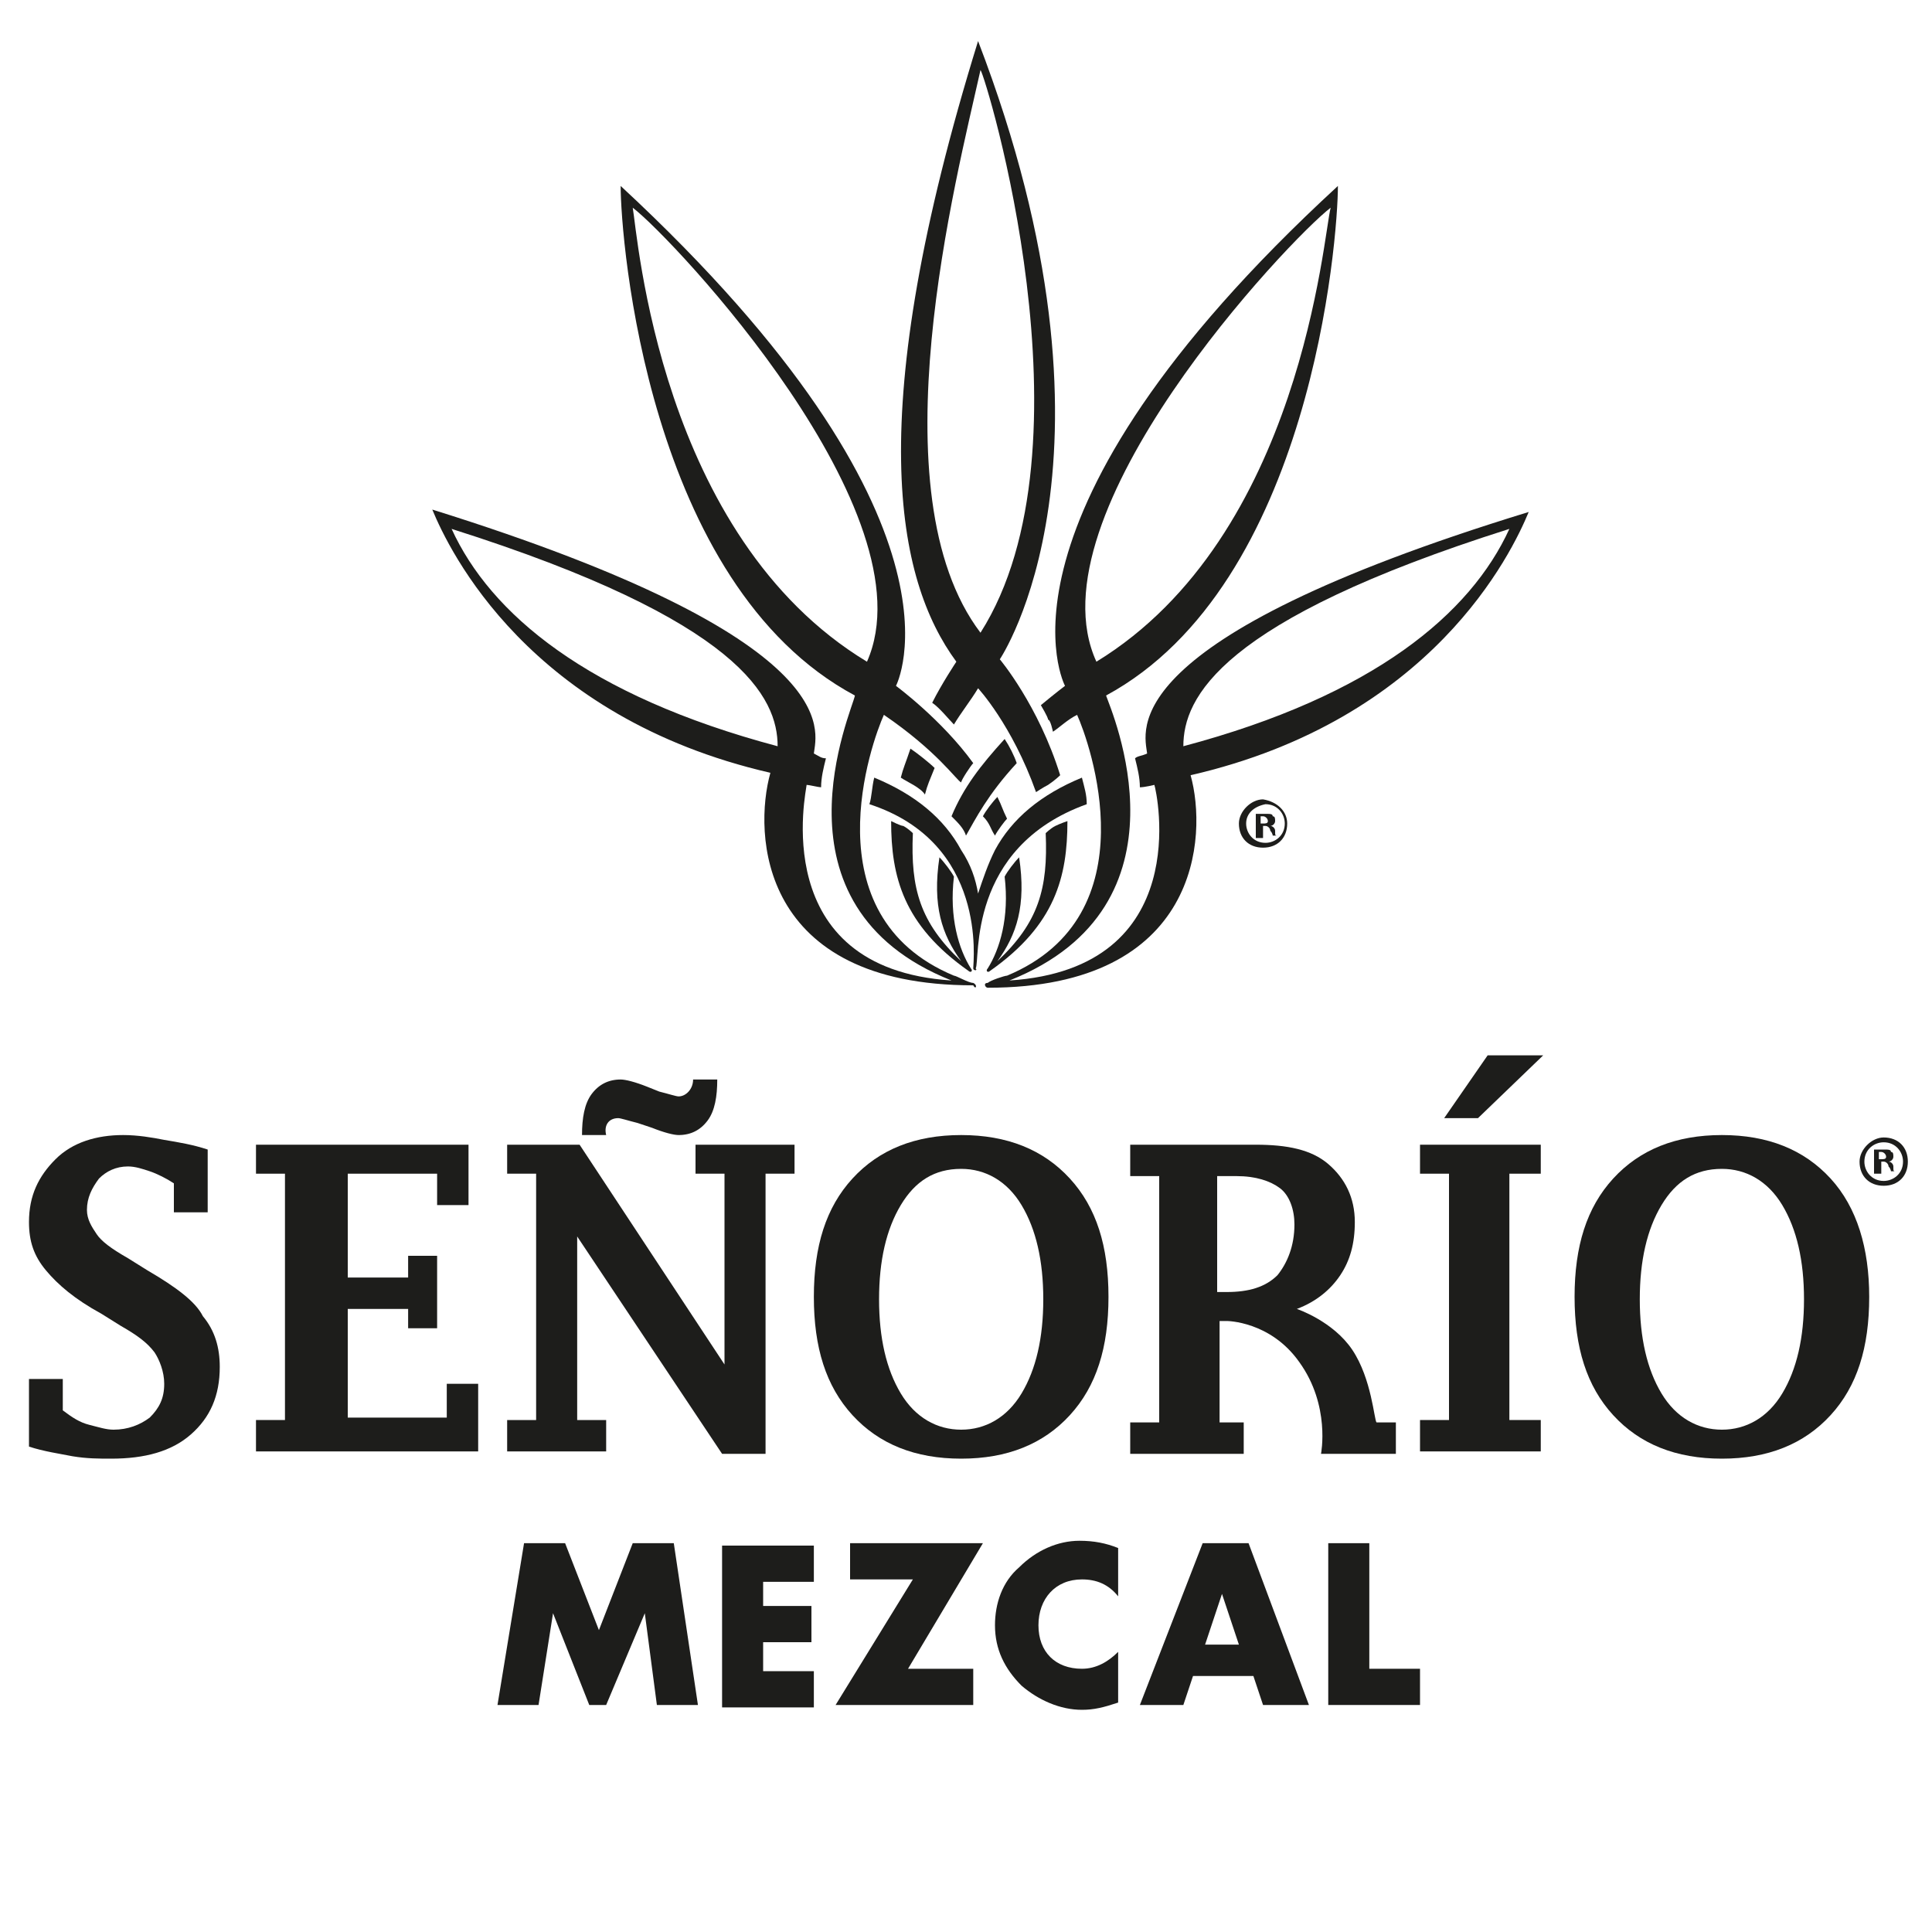 <?xml version="1.0" encoding="utf-8"?>
<!-- Generator: Adobe Illustrator 24.0.0, SVG Export Plug-In . SVG Version: 6.00 Build 0)  -->
<svg version="1.1" id="Layer_1" xmlns="http://www.w3.org/2000/svg" xmlns:xlink="http://www.w3.org/1999/xlink" x="0px" y="0px"
	 viewBox="0 0 80 80" style="enable-background:new 0 0 80 80;" xml:space="preserve">
<style type="text/css">
	.st0{fill:#1D1D1B;}
</style>
<g>
	<g>
		<g>
			<g>
				<path class="st0" d="M38.3,32.9c0.1-0.4,0.2-0.6,0.4-1.1c-0.2-0.2-0.7-0.6-1-0.8c-0.2,0.6-0.3,0.8-0.4,1.2
					C37.6,32.4,38.1,32.6,38.3,32.9z"/>
				<path class="st0" d="M43.9,32.1c-0.9-2.9-2.5-4.8-2.5-4.8s5.7-8.4-0.9-25.6c-4.8,15.5-3.4,22.3-0.9,25.7c0,0-0.6,0.9-1,1.7
					c0.3,0.2,0.7,0.7,0.9,0.9c0.3-0.5,0.7-1,1-1.5c0,0,1.4,1.5,2.4,4.3c0,0,0.3-0.2,0.5-0.3C43.7,32.3,43.9,32.1,43.9,32.1z
					 M40.6,2.9c0.2,0.2,4.9,15.6,0,23.3C36.2,20.4,39.6,7.4,40.6,2.9z"/>
				<path class="st0" d="M36.9,34c0,2.3,0.5,4.3,3.2,6.2c0,0,0,0,0,0c0.1,0.1,0.2,0,0.1-0.1c-0.5-0.8-0.9-2.1-0.7-3.8
					c-0.1-0.2-0.4-0.6-0.6-0.8c-0.3,2,0.1,3.2,0.9,4.3c-1.7-1.6-2.1-3-2-5.3c0,0-0.2-0.2-0.4-0.3C37.3,34.2,36.9,34,36.9,34z"/>
				<path class="st0" d="M44.2,34c0,2.3-0.5,4.3-3.2,6.2c0,0,0,0,0,0c-0.1,0.1-0.2,0-0.1-0.1c0.5-0.8,0.9-2.1,0.7-3.8
					c0.1-0.2,0.4-0.6,0.6-0.8c0.3,2-0.1,3.2-0.9,4.3c1.7-1.6,2.1-3,2-5.3c0,0,0.2-0.2,0.4-0.3C43.9,34.1,44.2,34,44.2,34z"/>
				<path class="st0" d="M41.2,34.6c0.1-0.2,0.4-0.6,0.5-0.7c-0.2-0.4-0.2-0.5-0.4-0.9c-0.2,0.2-0.5,0.6-0.6,0.8
					C41,34.1,41,34.3,41.2,34.6z"/>
				<path class="st0" d="M45,33.3c0-0.4-0.1-0.7-0.2-1.1c-1.7,0.7-2.9,1.7-3.6,3c-0.3,0.6-0.5,1.2-0.7,1.8c-0.1-0.6-0.3-1.2-0.7-1.8
					c-0.7-1.3-1.9-2.3-3.6-3c-0.1,0.4-0.1,0.8-0.2,1.1c4.9,1.6,4.3,6.5,4.3,6.8c0,0.1,0.2,0.1,0.1,0C40.6,39.8,40,35.1,45,33.3z"/>
				<path class="st0" d="M42.1,31.6c-0.1-0.3-0.3-0.7-0.5-1c-1,1.1-1.7,2-2.2,3.2c0.3,0.3,0.5,0.5,0.6,0.8
					C40.4,33.9,40.9,32.9,42.1,31.6z"/>
			</g>
			<path class="st0" d="M40.3,40.7c-0.2,0-0.7-0.3-0.8-0.3c-6-2.5-3.4-9.7-2.9-10.8c2.2,1.5,3,2.7,3.2,2.8c0-0.1,0.4-0.7,0.5-0.8
				c-1.3-1.8-3.2-3.2-3.2-3.2s3.6-6.8-11.4-20.7c0,2.2,1.1,16.5,9.7,21.1c-0.1,0.6-3.8,8.7,4,11.8v0c-7.7-0.5-6-7.9-6-8.1
				c0.1,0,0.5,0.1,0.6,0.1c0-0.4,0.1-0.8,0.2-1.2c-0.2,0-0.3-0.1-0.5-0.2c0.1-0.9,1.5-4.7-15.8-10.1c0.7,1.7,4,8.6,14,10.9
				c-0.7,2.5-0.5,8.8,8.4,8.8C40.4,41,40.5,40.8,40.3,40.7z M26.2,8.6c1.7,1.3,12.4,12.7,9.7,18.8C27.3,22.2,26.4,9.7,26.2,8.6z
				 M18.7,21.9c12,3.8,13.5,7,13.5,9C24.3,28.8,20.3,25.4,18.7,21.9z"/>
			<path class="st0" d="M43.6,30.3c0.3-0.2,0.6-0.5,1-0.7c0.5,1.1,3.1,8.3-2.9,10.8c-0.1,0-0.7,0.2-0.8,0.3c-0.2,0-0.1,0.2,0,0.2
				c8.8,0,9.1-6.3,8.4-8.8c10-2.3,13.3-9.2,14-10.9c-17.3,5.3-15.9,9.1-15.8,10c-0.2,0.1-0.4,0.1-0.5,0.2c0.1,0.4,0.2,0.8,0.2,1.2
				c0.2,0,0.6-0.1,0.6-0.1c0.1,0.3,1.7,7.6-6,8.1l0,0c7.8-3.1,4.2-11.2,4-11.8c8.5-4.6,9.6-18.9,9.6-21.1
				c-15,13.8-11.3,20.7-11.3,20.7s-0.4,0.3-1,0.8c0,0,0.3,0.5,0.3,0.6C43.5,29.8,43.6,30.3,43.6,30.3z M45.4,27.4
				c-2.8-6.1,8-17.5,9.7-18.8C54.8,9.7,53.9,22.2,45.4,27.4z M49,30.9c0-2,1.5-5.2,13.5-9C60.9,25.4,56.9,28.8,49,30.9z"/>
		</g>
	</g>
	<g>
		<path class="st0" d="M21.7,63.9h1.7l1.4,3.6l1.4-3.6h1.7l1,6.7h-1.7l-0.5-3.8h0l-1.6,3.8h-0.7l-1.5-3.8h0l-0.6,3.8h-1.7L21.7,63.9
			z"/>
		<path class="st0" d="M31.6,65.4v1.1h2V68h-2v1.2h2.1v1.5h-3.8v-6.7h3.8v1.5H31.6z"/>
		<path class="st0" d="M40.3,69.1v1.5h-5.7l3.2-5.2h-2.6v-1.5h5.5l-3.1,5.2H40.3z"/>
		<path class="st0" d="M46.3,66.1c-0.4-0.5-0.9-0.7-1.5-0.7c-1.1,0-1.8,0.8-1.8,1.9c0,1.1,0.7,1.8,1.8,1.8c0.6,0,1.1-0.3,1.5-0.7
			v2.1c-0.6,0.2-1,0.3-1.5,0.3c-0.9,0-1.8-0.4-2.5-1c-0.7-0.7-1.1-1.5-1.1-2.5c0-0.9,0.3-1.8,1-2.4c0.7-0.7,1.6-1.1,2.5-1.1
			c0.6,0,1.1,0.1,1.6,0.3V66.1z"/>
		<path class="st0" d="M49.4,69.4L49,70.6h-1.8l2.6-6.7h1.9l2.5,6.7h-1.9l-0.4-1.2H49.4z M50.6,66L50.6,66l-0.7,2.1h1.4L50.6,66z"/>
		<path class="st0" d="M56.7,69.1h2.1v1.5H55v-6.7h1.7V69.1z"/>
	</g>
	<g>
		<g>
			<g>
				<g>
					<path class="st0" d="M6.1,52.6l-0.8-0.5c-0.7-0.4-1.1-0.7-1.3-1c-0.2-0.3-0.4-0.6-0.4-1c0-0.5,0.2-0.9,0.5-1.3
						c0.3-0.3,0.7-0.5,1.2-0.5c0.3,0,0.6,0.1,0.9,0.2c0.3,0.1,0.7,0.3,1,0.5v1.2h1.4v-2.6c-0.6-0.2-1.2-0.3-1.8-0.4
						C6.3,47.1,5.7,47,5.1,47c-1.1,0-2.1,0.3-2.8,1c-0.7,0.7-1.1,1.5-1.1,2.6c0,0.8,0.2,1.4,0.7,2c0.5,0.6,1.2,1.2,2.3,1.8l0.8,0.5
						c0.7,0.4,1.1,0.7,1.4,1.1c0.2,0.3,0.4,0.8,0.4,1.3c0,0.6-0.2,1-0.6,1.4c-0.4,0.3-0.9,0.5-1.5,0.5c-0.3,0-0.6-0.1-1-0.2
						c-0.4-0.1-0.7-0.3-1.1-0.6v-1.3H1.2v2.8c0.6,0.2,1.3,0.3,1.8,0.4c0.6,0.1,1.1,0.1,1.6,0.1c1.4,0,2.5-0.3,3.3-1
						c0.8-0.7,1.2-1.6,1.2-2.8c0-0.8-0.2-1.5-0.7-2.1C8.1,53.9,7.3,53.3,6.1,52.6z"/>
					<polygon class="st0" points="18.5,58.7 14.4,58.7 14.4,54.2 16.9,54.2 16.9,55 18.1,55 18.1,52 16.9,52 16.9,52.9 14.4,52.9 
						14.4,48.6 18.1,48.6 18.1,49.9 19.4,49.9 19.4,47.4 10.6,47.4 10.6,48.6 11.8,48.6 11.8,58.8 10.6,58.8 10.6,60.1 19.8,60.1 
						19.8,57.3 18.5,57.3 					"/>
					<polygon class="st0" points="28.8,48.6 30,48.6 30,56.5 24,47.4 21,47.4 21,48.6 22.2,48.6 22.2,58.8 21,58.8 21,60.1 
						25.1,60.1 25.1,58.8 23.9,58.8 23.9,51.2 29.9,60.2 31.7,60.2 31.7,48.6 32.9,48.6 32.9,47.4 28.8,47.4 					"/>
					<path class="st0" d="M39.8,47c-1.9,0-3.4,0.6-4.5,1.8c-1.1,1.2-1.6,2.8-1.6,4.9c0,2.1,0.5,3.7,1.6,4.9c1.1,1.2,2.6,1.8,4.5,1.8
						c1.9,0,3.4-0.6,4.5-1.8c1.1-1.2,1.6-2.8,1.6-4.9c0-2.1-0.5-3.7-1.6-4.9C43.2,47.6,41.7,47,39.8,47z M42.3,57.7
						c-0.6,1-1.5,1.5-2.5,1.5c-1,0-1.9-0.5-2.5-1.5c-0.6-1-0.9-2.3-0.9-3.9c0-1.6,0.3-2.9,0.9-3.9c0.6-1,1.4-1.5,2.5-1.5
						c1,0,1.9,0.5,2.5,1.5c0.6,1,0.9,2.3,0.9,3.9C43.2,55.4,42.9,56.7,42.3,57.7z"/>
					<path class="st0" d="M56,55.9c-0.8-1.2-2.3-1.7-2.3-1.7c0.8-0.3,1.4-0.8,1.8-1.4c0.4-0.6,0.6-1.3,0.6-2.2c0-1-0.4-1.8-1.1-2.4
						c-0.7-0.6-1.7-0.8-3-0.8h-5.2v1.3h1.2v10.2h-1.2v1.3h4.7v-1.3h-1v-4.2h0.3c0,0,1.8,0,3,1.7c1.3,1.8,0.9,3.8,0.9,3.8h3.1v-1.3
						h-0.8C56.9,58.8,56.8,57.1,56,55.9z M52.9,52.8c-0.5,0.5-1.2,0.7-2.1,0.7h-0.4v-4.8h0.8c0.8,0,1.4,0.2,1.8,0.5
						c0.4,0.3,0.6,0.9,0.6,1.5C53.6,51.6,53.3,52.3,52.9,52.8z"/>
					<polygon class="st0" points="59.8,46.3 61.2,46.3 63.9,43.7 61.6,43.7 					"/>
					<polygon class="st0" points="58.8,48.6 60,48.6 60,58.8 58.8,58.8 58.8,60.1 63.8,60.1 63.8,58.8 62.5,58.8 62.5,48.6 
						63.8,48.6 63.8,47.4 58.8,47.4 					"/>
					<path class="st0" d="M75.8,48.8c-1.1-1.2-2.6-1.8-4.5-1.8c-1.9,0-3.4,0.6-4.5,1.8c-1.1,1.2-1.6,2.8-1.6,4.9
						c0,2.1,0.5,3.7,1.6,4.9c1.1,1.2,2.6,1.8,4.5,1.8c1.9,0,3.4-0.6,4.5-1.8c1.1-1.2,1.6-2.8,1.6-4.9C77.4,51.7,76.9,50,75.8,48.8z
						 M73.8,57.7c-0.6,1-1.5,1.5-2.5,1.5c-1,0-1.9-0.5-2.5-1.5c-0.6-1-0.9-2.3-0.9-3.9c0-1.6,0.3-2.9,0.9-3.9c0.6-1,1.4-1.5,2.5-1.5
						c1,0,1.9,0.5,2.5,1.5c0.6,1,0.9,2.3,0.9,3.9C74.7,55.4,74.4,56.7,73.8,57.7z"/>
					<path class="st0" d="M25.6,46.3c0.1,0,0.4,0.1,0.8,0.2l0.6,0.2c0.5,0.2,0.9,0.3,1.1,0.3c0.5,0,0.9-0.2,1.2-0.6
						c0.3-0.4,0.4-1,0.4-1.7h-1c0,0.4-0.3,0.7-0.6,0.7c-0.1,0-0.4-0.1-0.8-0.2L26.8,45c-0.5-0.2-0.9-0.3-1.1-0.3
						c-0.5,0-0.9,0.2-1.2,0.6c-0.3,0.4-0.4,1-0.4,1.7h1C25,46.6,25.2,46.3,25.6,46.3z"/>
				</g>
				<g>
					<path class="st0" d="M79,48.1c0,0.6-0.4,1-1,1c-0.6,0-1-0.4-1-1c0-0.5,0.5-1,1-1C78.6,47.1,79,47.5,79,48.1z M77.2,48.1
						c0,0.4,0.3,0.8,0.8,0.8c0.4,0,0.8-0.3,0.8-0.8c0-0.4-0.3-0.8-0.8-0.8C77.6,47.3,77.2,47.6,77.2,48.1z M77.8,48.6h-0.2v-1
						c0.1,0,0.2,0,0.4,0c0.2,0,0.3,0,0.3,0.1c0.1,0,0.1,0.1,0.1,0.2c0,0.1-0.1,0.2-0.2,0.2v0c0.1,0,0.2,0.1,0.2,0.2
						c0,0.2,0,0.2,0.1,0.2h-0.2c0,0,0-0.1-0.1-0.2c0-0.1-0.1-0.2-0.2-0.2h-0.1V48.6z M77.8,48h0.1c0.1,0,0.2,0,0.2-0.1
						c0-0.1-0.1-0.2-0.2-0.2c-0.1,0-0.1,0-0.1,0V48z"/>
				</g>
			</g>
		</g>
	</g>
	<g>
		<path class="st0" d="M53.3,34.1c0,0.6-0.4,1-1,1c-0.6,0-1-0.4-1-1c0-0.5,0.5-1,1-1C52.9,33.2,53.3,33.6,53.3,34.1z M51.6,34.1
			c0,0.4,0.3,0.8,0.8,0.8c0.4,0,0.8-0.3,0.8-0.8c0-0.4-0.3-0.8-0.8-0.8C51.9,33.4,51.6,33.7,51.6,34.1z M52.2,34.7h-0.2v-1
			c0.1,0,0.2,0,0.4,0c0.2,0,0.3,0,0.3,0.1c0.1,0,0.1,0.1,0.1,0.2c0,0.1-0.1,0.2-0.2,0.2v0c0.1,0,0.2,0.1,0.2,0.2
			c0,0.2,0,0.2,0.1,0.2h-0.2c0,0,0-0.1-0.1-0.2c0-0.1-0.1-0.2-0.2-0.2h-0.1V34.7z M52.2,34.1h0.1c0.1,0,0.2,0,0.2-0.1
			c0-0.1-0.1-0.2-0.2-0.2c-0.1,0-0.1,0-0.1,0V34.1z"/>
	</g>
</g>
</svg>
